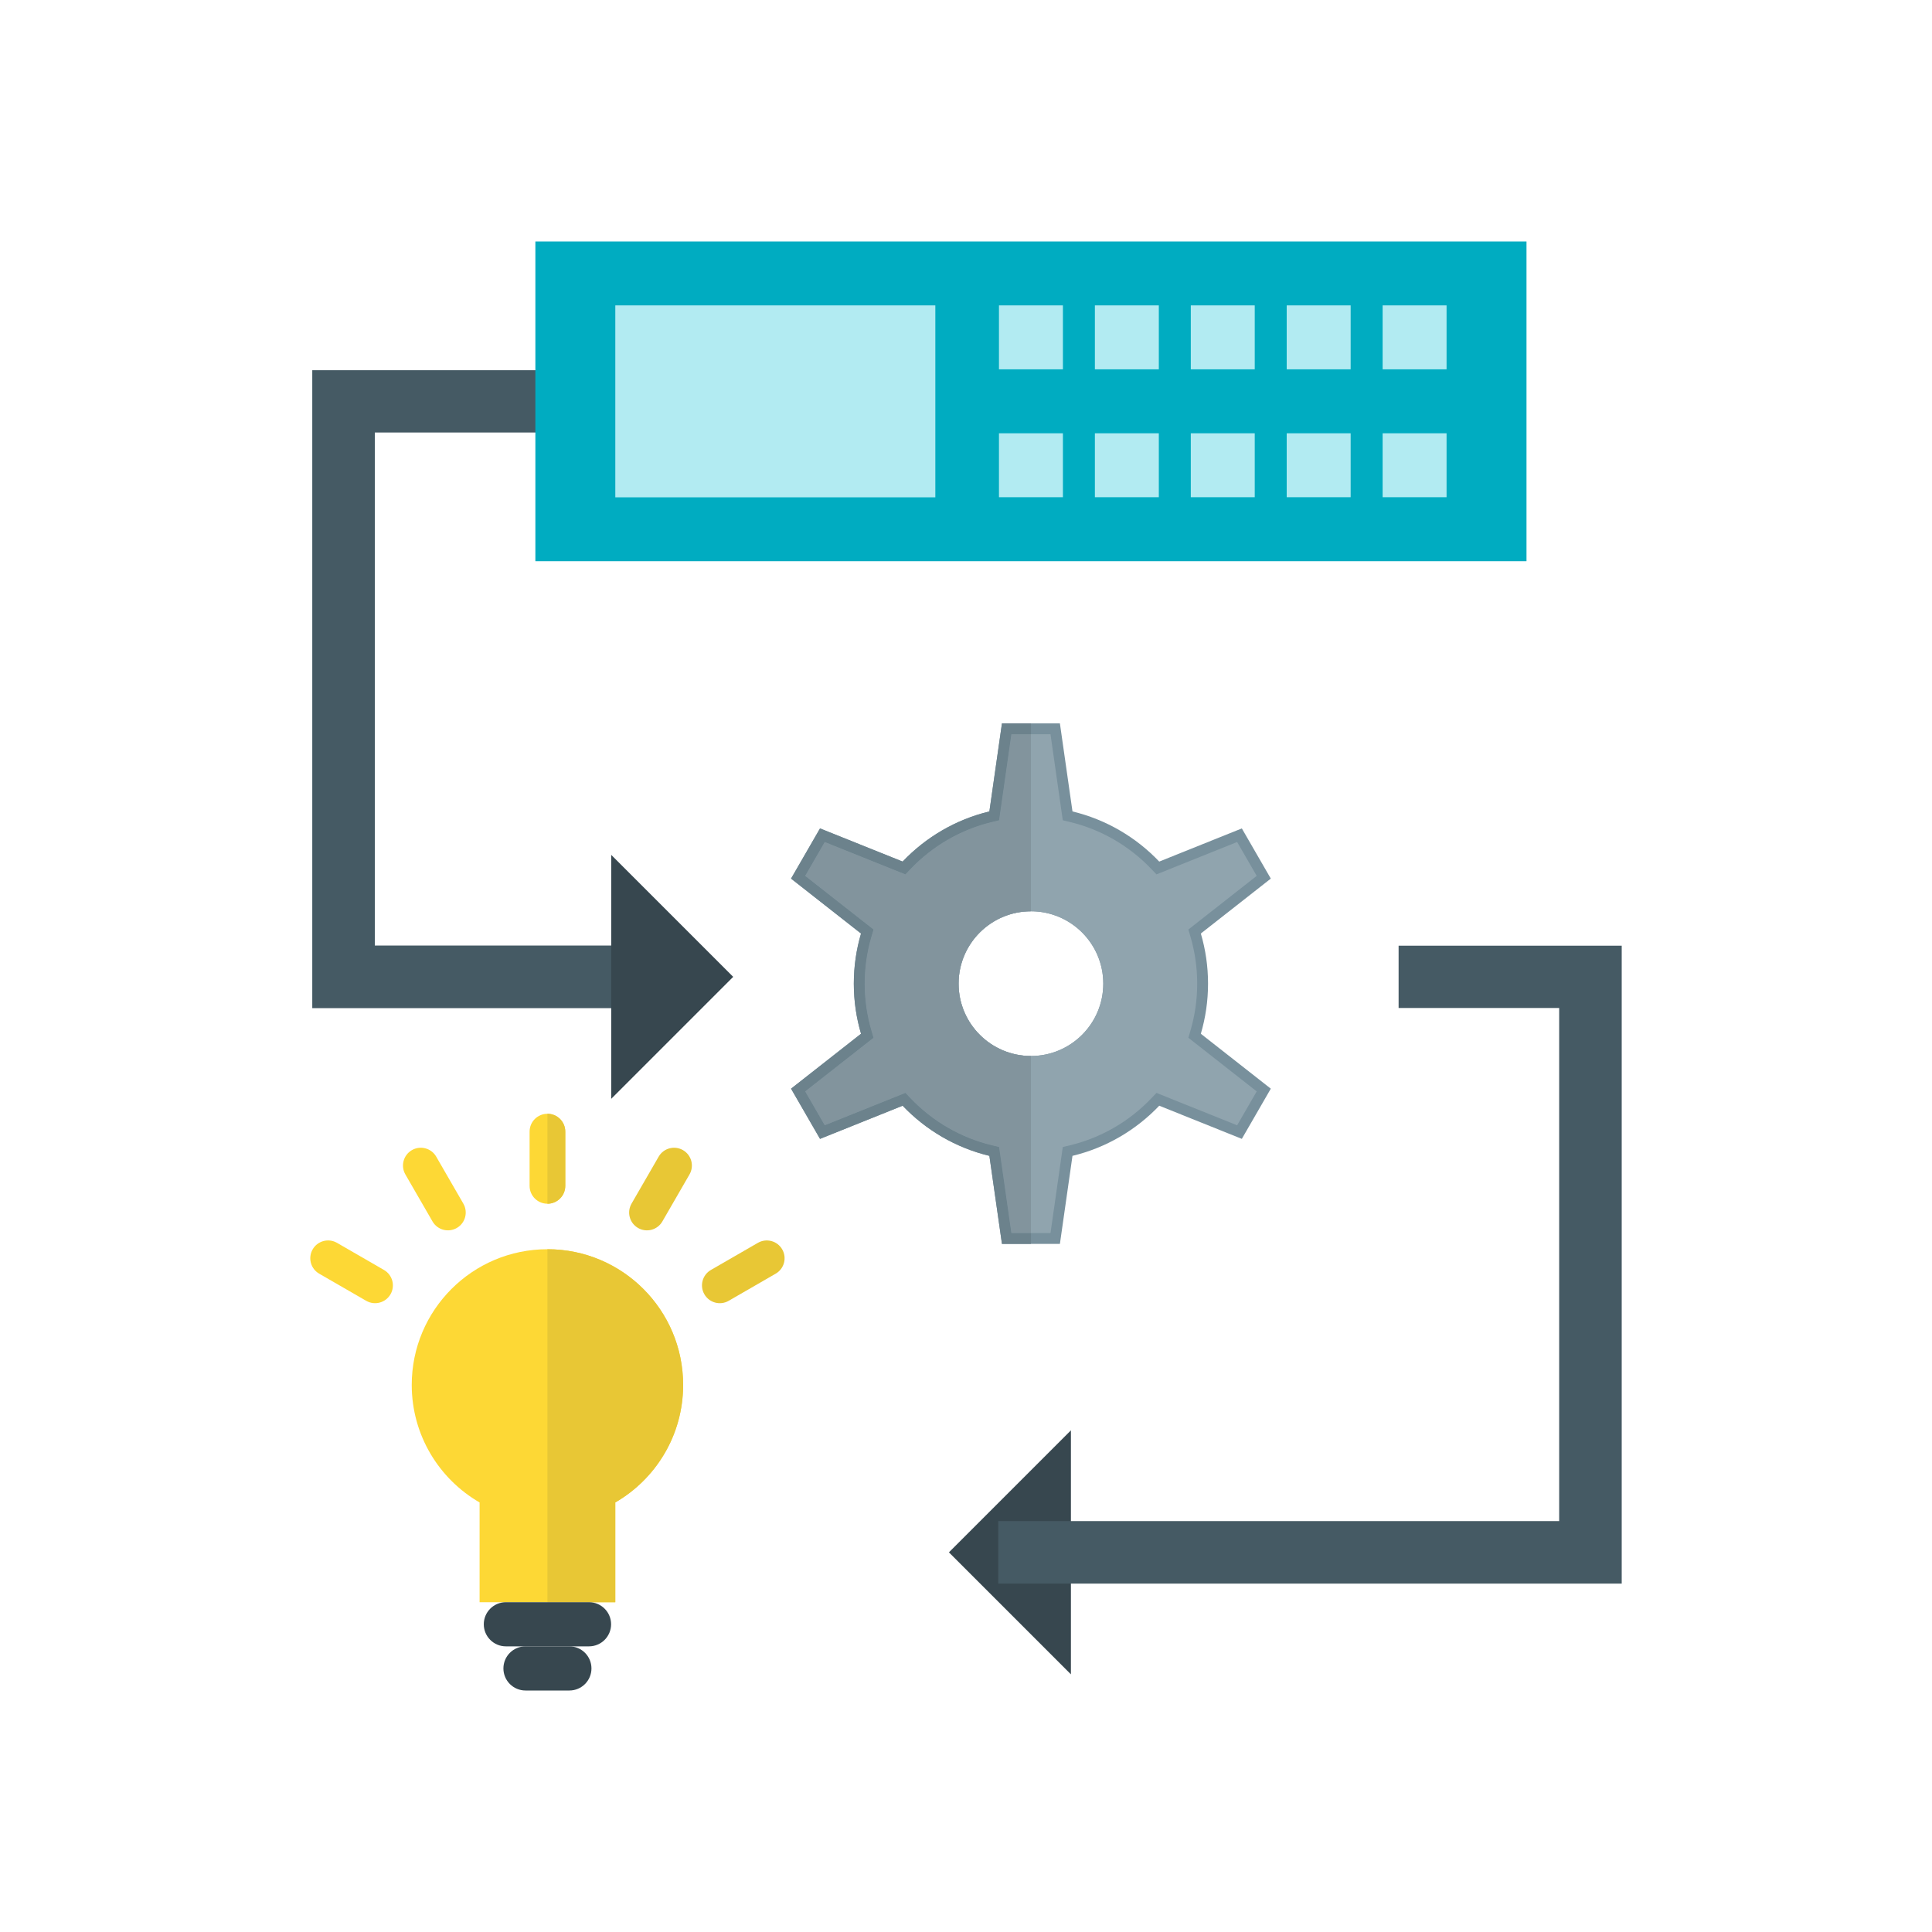 <?xml version="1.0" encoding="UTF-8"?>
<!DOCTYPE svg PUBLIC "-//W3C//DTD SVG 1.1//EN" "http://www.w3.org/Graphics/SVG/1.1/DTD/svg11.dtd">
<!-- Creator: CorelDRAW -->
<svg xmlns="http://www.w3.org/2000/svg" xml:space="preserve" width="2048px" height="2048px" style="shape-rendering:geometricPrecision; text-rendering:geometricPrecision; image-rendering:optimizeQuality; fill-rule:evenodd; clip-rule:evenodd"
viewBox="0 0 2048 2048"
 xmlns:xlink="http://www.w3.org/1999/xlink">
 <defs>
  <style type="text/css">
   <![CDATA[
    .fil12 {fill:none}
    .fil6 {fill:#00ACC1}
    .fil11 {fill:#6C828C}
    .fil8 {fill:#78909C}
    .fil10 {fill:#82949D}
    .fil9 {fill:#90A4AE}
    .fil7 {fill:#B2EBF2}
    .fil3 {fill:#E8C735}
    .fil0 {fill:#FDD835}
    .fil4 {fill:#37474F;fill-rule:nonzero}
    .fil5 {fill:#455A64;fill-rule:nonzero}
    .fil2 {fill:#E8C735;fill-rule:nonzero}
    .fil1 {fill:#FDD835;fill-rule:nonzero}
   ]]>
  </style>
 </defs>
 <g id="Layer_x0020_1">
  <g id="_360983552">
   <path id="_364002936" class="fil0" d="M580.307 1324.23c79.44,0 143.838,64.398 143.838,143.838 0,53.241 -28.926,99.721 -71.92,124.591l0 105.736 -143.839 0 0 -105.736c-42.991,-24.87 -71.919,-71.352 -71.919,-124.591 0,-79.44 64.398,-143.838 143.839,-143.838z"/>
   <path id="_364002840" class="fil1" d="M599.222 1199.56c0,-10.447 -8.47,-18.916 -18.915,-18.916 -10.447,0 -18.916,8.47 -18.916,18.916l0 57.527c0,10.446 8.47,18.915 18.916,18.915 10.446,0 18.915,-8.47 18.915,-18.915l0 -57.527z"/>
   <path id="_364002456" class="fil2" d="M730.882 1244.99c5.223,-9.019 2.146,-20.565 -6.872,-25.788 -9.019,-5.223 -20.565,-2.146 -25.788,6.872l-28.763 49.82c-5.224,9.019 -2.147,20.564 6.872,25.788 9.019,5.223 20.564,2.146 25.788,-6.873l28.763 -49.819z"/>
   <path id="_364002528" class="fil2" d="M822.284 1350.13c9.019,-5.223 12.095,-16.769 6.872,-25.787 -5.223,-9.019 -16.769,-12.096 -25.787,-6.873l-49.82 28.765c-9.019,5.223 -12.096,16.769 -6.872,25.787 5.223,9.019 16.768,12.096 25.787,6.872l49.82 -28.763z"/>
   <path id="_364002768" class="fil1" d="M357.245 1317.47c-9.019,-5.223 -20.564,-2.146 -25.788,6.873 -5.223,9.018 -2.146,20.564 6.872,25.787l49.82 28.763c9.019,5.224 20.564,2.147 25.788,-6.872 5.223,-9.018 2.146,-20.564 -6.872,-25.787l-49.82 -28.765z"/>
   <path id="_364002264" class="fil1" d="M462.39 1226.07c-5.223,-9.018 -16.769,-12.095 -25.787,-6.872 -9.019,5.223 -12.096,16.769 -6.872,25.788l28.763 49.819c5.223,9.019 16.769,12.096 25.787,6.873 9.019,-5.224 12.096,-16.769 6.873,-25.788l-28.765 -49.82z"/>
   <path id="_364002552" class="fil3" d="M580.306 1180.64l0 95.359c10.447,0 18.916,-8.469 18.916,-18.915l0 -57.528c0,-10.446 -8.47,-18.915 -18.916,-18.915z"/>
   <path id="_364002624" class="fil3" d="M580.306 1324.23l0 374.166 71.92 0 0 -105.736c42.993,-24.87 71.92,-71.35 71.92,-124.591 0,-79.44 -64.398,-143.839 -143.839,-143.839z"/>
   <path id="_364002144" class="fil4" d="M557.039 1745.2c-12.924,0 -23.401,10.478 -23.401,23.401 0,12.922 10.478,23.4 23.401,23.4l46.535 0c12.922,0 23.4,-10.478 23.4,-23.4 0,-12.924 -10.478,-23.401 -23.4,-23.401l-46.535 0z"/>
   <path id="_364002408" class="fil4" d="M536.229 1698.4c-12.924,0 -23.4,10.478 -23.4,23.4 0,12.924 10.476,23.401 23.4,23.401l88.155 0c12.922,0 23.4,-10.478 23.4,-23.401 0,-12.922 -10.478,-23.4 -23.4,-23.4l-88.155 0z"/>
   <polygon id="_364002384" class="fil5" points="594.068,458.482 397.324,458.479 397.324,1002.34 710.019,1002.34 710.019,1068.65 364.17,1068.65 331.014,1068.65 331.014,1035.5 331.014,425.455 331.014,392.429 364.17,392.429 594.068,392.431 "/>
   <polygon id="_364001880" class="fil6" points="1618.15,255.999 567.518,255.999 567.518,594.915 1618.15,594.915 "/>
   <polygon id="_364001688" class="fil4" points="647.908,906.19 777.216,1035.5 647.908,1164.81 "/>
   <polygon id="_364001328" class="fil4" points="1135.21,1774.85 1005.9,1645.54 1135.21,1516.23 "/>
   <polygon id="_364001424" class="fil5" points="1482.58,1002.48 1685.93,1002.47 1719.09,1002.47 1719.09,1035.5 1719.09,1645.54 1719.09,1678.7 1685.93,1678.7 1058.21,1678.7 1058.21,1612.39 1652.78,1612.39 1652.78,1068.53 1482.58,1068.53 "/>
   <polygon id="_364001592" class="fil7" points="652.249,527.189 991.494,527.189 991.494,323.725 652.249,323.725 "/>
   <polygon id="_364001640" class="fil7" points="1058.94,391.507 1126.73,391.507 1126.73,323.725 1058.94,323.725 "/>
   <polygon id="_364002000" class="fil7" points="1160.62,391.507 1228.4,391.507 1228.4,323.725 1160.62,323.725 "/>
   <polygon id="_364001784" class="fil7" points="1262.29,391.507 1330.07,391.507 1330.07,323.725 1262.29,323.725 "/>
   <polygon id="_490149488" class="fil7" points="1431.75,391.507 1431.75,323.725 1363.96,323.725 1363.96,391.507 "/>
   <polygon id="_490147160" class="fil7" points="1465.64,391.507 1533.42,391.507 1533.42,323.725 1465.64,323.725 "/>
   <polygon id="_360994472" class="fil7" points="1465.64,527.073 1533.42,527.073 1533.42,459.291 1465.64,459.291 "/>
   <polygon id="_360984944" class="fil7" points="1363.96,527.073 1431.75,527.073 1431.75,459.291 1363.96,459.291 "/>
   <polygon id="_360984560" class="fil7" points="1330.07,527.073 1330.07,459.291 1262.29,459.291 1262.29,527.073 "/>
   <polygon id="_360984344" class="fil7" points="1160.62,527.073 1228.4,527.073 1228.4,459.291 1160.62,459.291 "/>
   <polygon id="_360984056" class="fil7" points="1058.94,527.073 1126.73,527.073 1126.73,459.291 1058.94,459.291 "/>
   <path id="_360984032" class="fil8" d="M1062.12 766.817l61.422 0 13.337 93.35c35.718,8.589 67.459,27.391 91.963,53.139l87.555 -35.145 30.713 53.196 -74.17 58.219c4.962,16.845 7.635,34.672 7.635,53.126 0,18.454 -2.676,36.279 -7.637,53.124l74.172 58.221 -30.712 53.194 -87.543 -35.139c-24.508,25.755 -56.256,44.557 -91.978,53.146l-13.334 93.338 -61.423 0 -13.337 -93.35c-35.718,-8.589 -67.459,-27.39 -91.964,-53.139l-87.555 35.145 -30.712 -53.194 74.17 -58.22c-4.963,-16.845 -7.635,-34.671 -7.635,-53.126 0,-18.454 2.67,-36.281 7.633,-53.126l-74.169 -58.218 30.711 -53.196 87.556 35.144c24.508,-25.747 56.246,-44.55 91.964,-53.139l13.337 -93.35zm-45.984 275.884c0,42.358 34.338,76.696 76.696,76.696 42.357,0 76.695,-34.338 76.695,-76.696 0,-42.358 -34.338,-76.696 -76.695,-76.696 -42.358,0 -76.696,34.338 -76.696,76.696z"/>
   <path id="_360983960" class="fil9" d="M1072.09 778.312l-13.03 91.208 -7.589 1.825c-32.991,7.932 -62.942,25.32 -86.325,49.886l-5.374 5.647 -85.538 -34.335 -20.742 35.928 72.458 56.876 -2.203 7.476c-4.774,16.201 -7.165,32.991 -7.165,49.878 0,16.889 2.393,33.677 7.166,49.878l2.202 7.478 -72.458 56.876 20.742 35.927 85.538 -34.334 5.375 5.647c23.38,24.567 53.334,41.954 86.323,49.887l7.59 1.824 13.029 91.207 41.485 0 13.028 -91.195 7.587 -1.825c32.996,-7.933 62.956,-25.322 86.34,-49.893l5.375 -5.647 85.525 34.329 20.741 -35.927 -72.461 -56.877 2.203 -7.478c4.773,-16.201 7.168,-32.988 7.168,-49.877 0,-16.887 -2.393,-33.677 -7.166,-49.878l-2.203 -7.476 72.458 -56.877 -20.741 -35.927 -85.538 34.335 -5.375 -5.647c-23.38,-24.567 -53.334,-41.954 -86.325,-49.887l-7.589 -1.825 -13.029 -91.207 -41.485 0zm-55.952 264.39c0,42.358 34.338,76.696 76.696,76.696 42.357,0 76.695,-34.338 76.695,-76.696 0,-42.358 -34.338,-76.696 -76.695,-76.696 -42.358,0 -76.696,34.338 -76.696,76.696z"/>
   <path id="_360983696" class="fil10" d="M923.749 992.824c-4.774,16.201 -7.165,32.991 -7.165,49.878 0,16.889 2.393,33.677 7.166,49.878l2.202 7.478 -72.458 56.876 20.742 35.927 85.538 -34.334 5.375 5.647c23.38,24.567 53.334,41.954 86.323,49.887l7.59 1.824 13.029 91.207 20.742 0 0 -187.694c-42.358,-0.001 -76.695,-34.338 -76.695,-76.696 0,-42.358 34.337,-76.695 76.695,-76.696l0 -187.694 -20.742 0 -13.03 91.208 -7.589 1.825c-32.991,7.932 -62.942,25.32 -86.325,49.886l-5.374 5.647 -85.538 -34.335 -20.742 35.928 72.458 56.876 -2.203 7.476z"/>
   <path id="_360983336" class="fil11" d="M1048.79 860.168c-35.719,8.588 -67.456,27.391 -91.963,53.138l-87.556 -35.144 -30.712 53.196 74.169 58.218c-4.963,16.845 -7.633,34.672 -7.633,53.126 0,18.454 2.672,36.281 7.635,53.126l-74.17 58.22 30.712 53.194 87.556 -35.145c24.504,25.748 56.245,44.55 91.963,53.139l13.336 93.35 30.712 0 0 -11.495 -20.742 0 -13.03 -91.207 -7.587 -1.825c-32.991,-7.932 -62.944,-25.319 -86.325,-49.886l-5.375 -5.647 -85.538 34.335 -20.741 -35.928 72.457 -56.876 -2.203 -7.476c-4.772,-16.202 -7.165,-32.991 -7.165,-49.879 0,-16.887 2.391,-33.677 7.165,-49.878l2.203 -7.478 -72.458 -56.875 20.742 -35.928 85.538 34.334 5.374 -5.646c23.382,-24.565 53.333,-41.954 86.325,-49.887l7.589 -1.824 13.03 -91.208 20.742 0 0 -11.495 -30.712 0 -13.336 93.351z"/>
  </g>
 </g>
 <rect class="fil12" width="2048" height="2048"/>
</svg>
